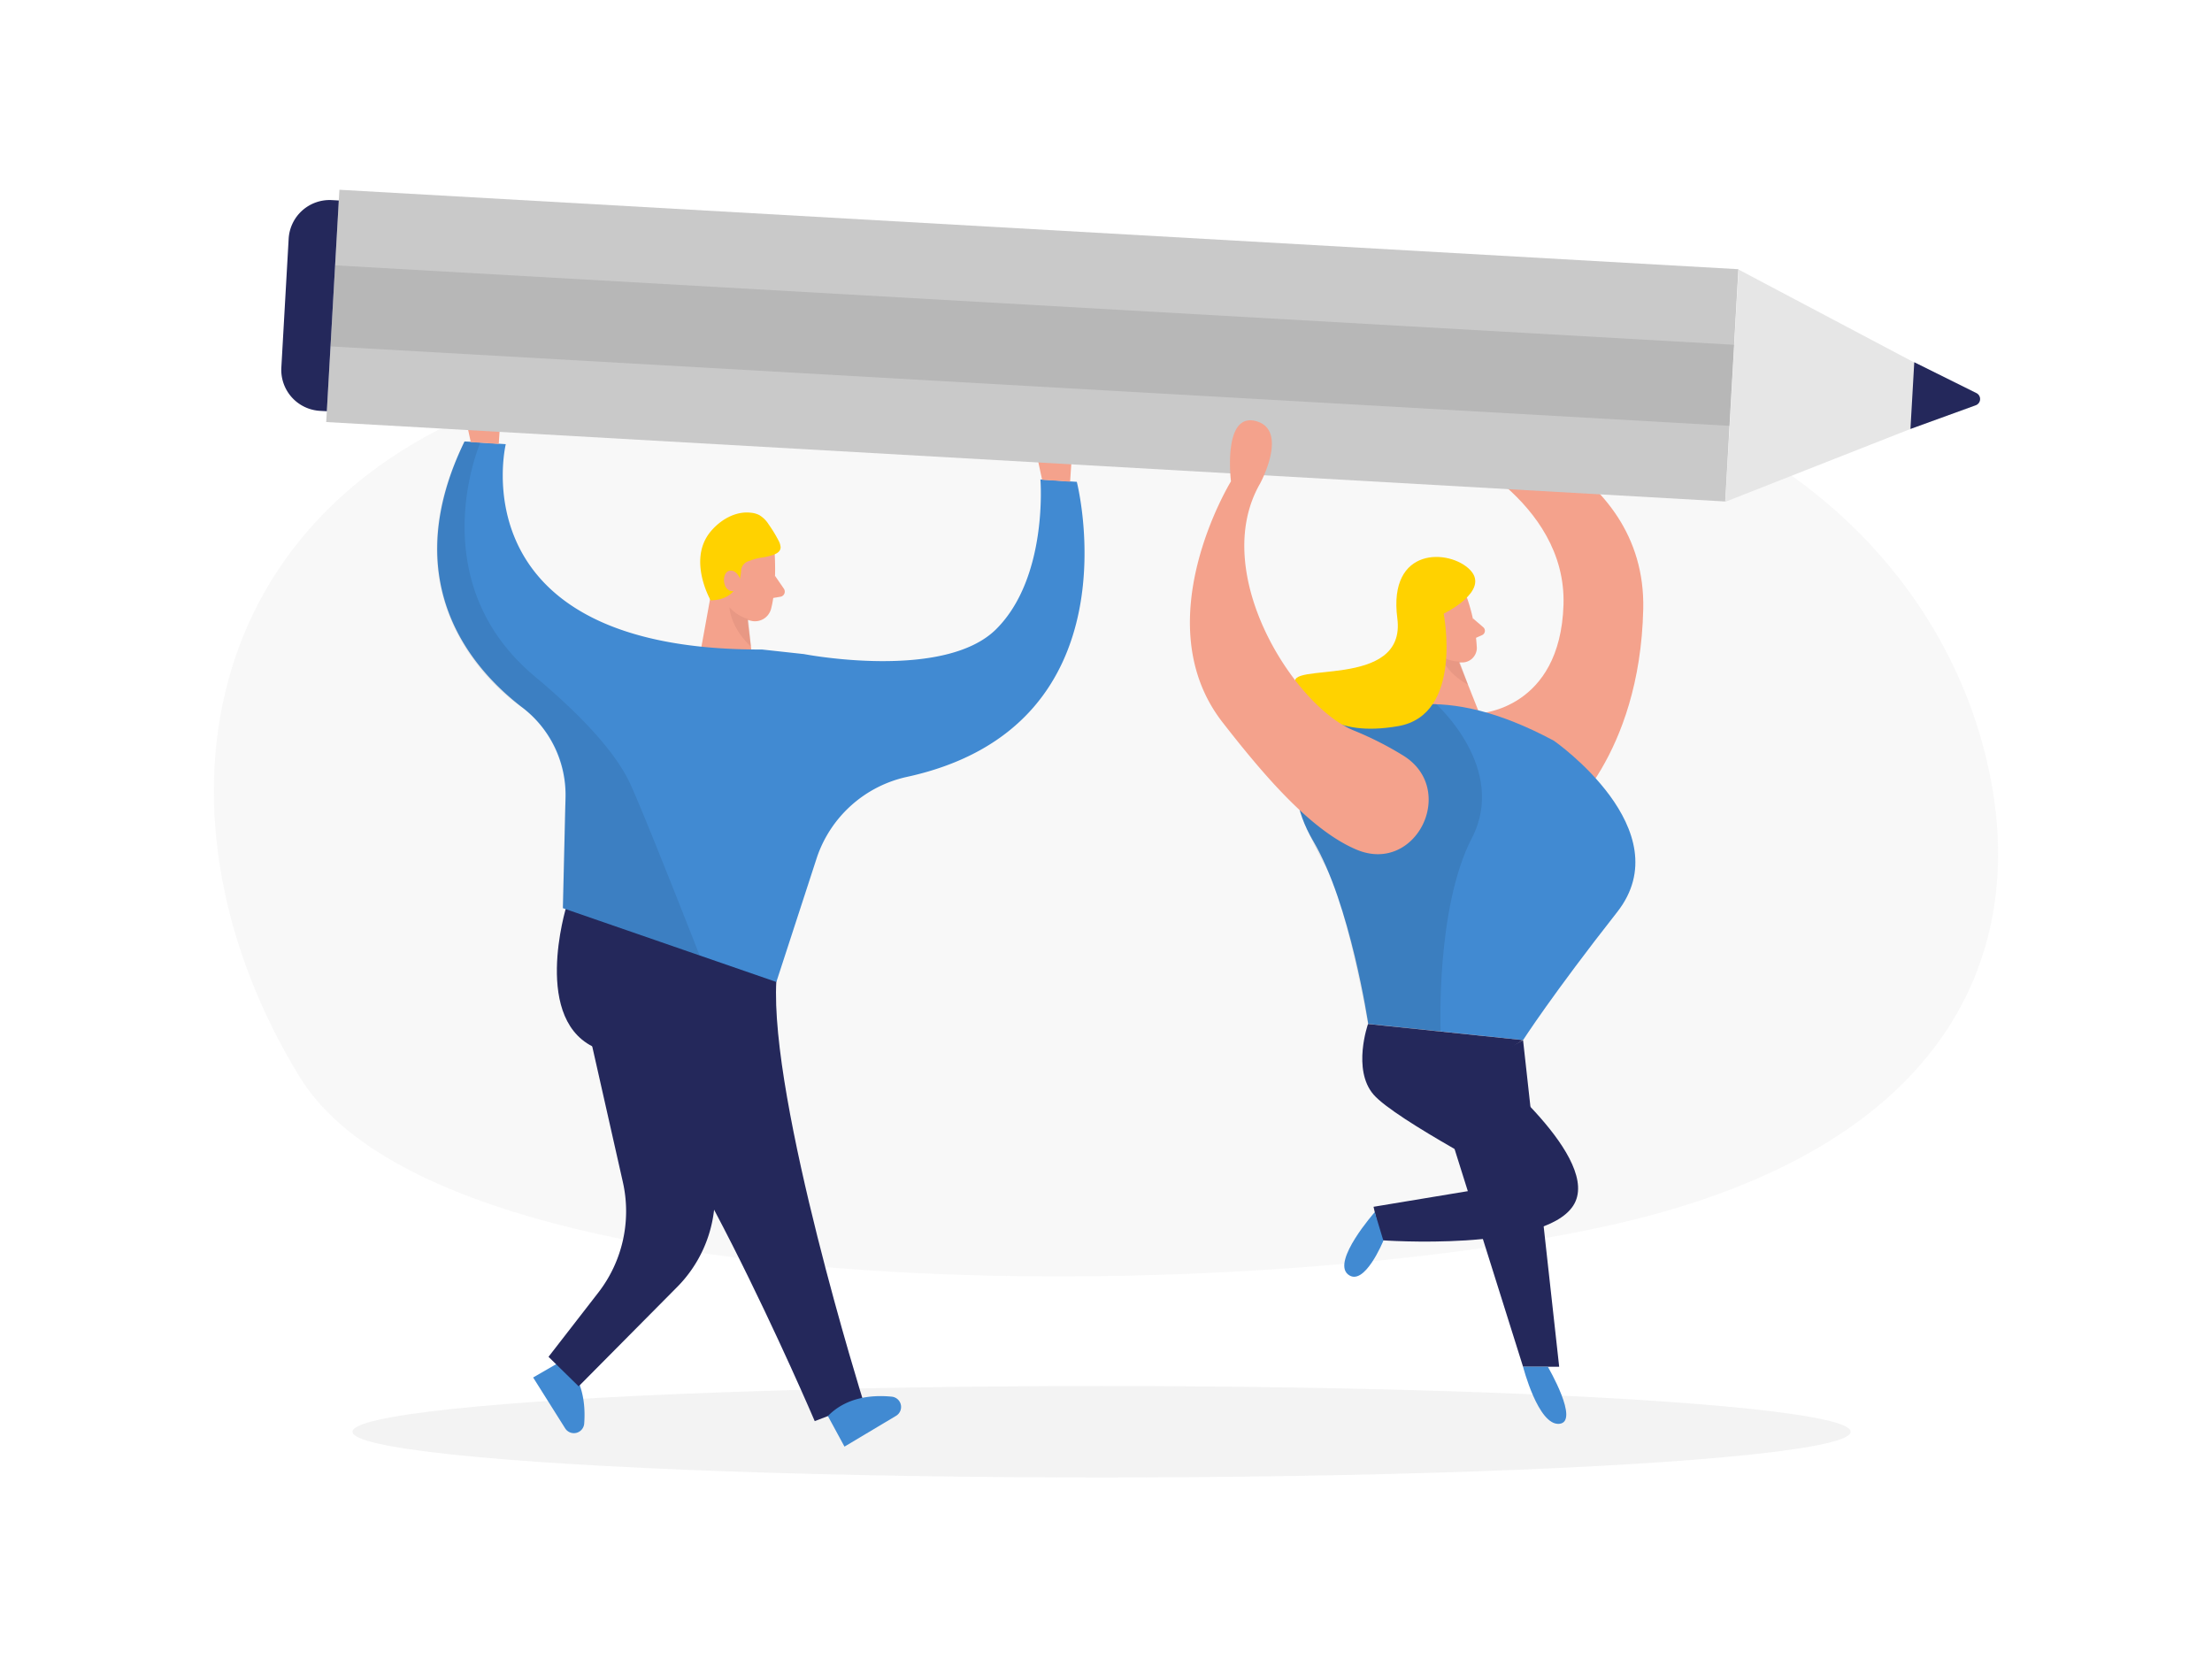 <svg id="Layer_1" data-name="Layer 1" xmlns="http://www.w3.org/2000/svg" viewBox="0 0 400 300" width="406" height="306" class="illustration styles_illustrationTablet__1DWOa"><title>_</title><path d="M295.5,71.44c33.55,10,59,36.93,64.76,70.22,4.88,28.06-5.7,62.29-61.79,77.37C241.22,234.43,82.29,239.77,54.19,194S34.1,90.06,95.23,70.39C138.09,56.6,230,52,295.5,71.44Z" fill="#e6e6e6" opacity="0.3"></path><ellipse cx="199.2" cy="258.16" rx="135.46" ry="8.27" fill="#e6e6e6" opacity="0.45"></ellipse><path d="M101.86,245.2l-5.45,3.15,5.79,9.2a1.87,1.87,0,0,0,3.44-.84C105.91,253.19,105.42,248.49,101.86,245.2Z" fill="#418ad2"></path><path d="M106.79,187.13,112.63,213a24,24,0,0,1-4.44,20l-9,11.61,5.45,5.34,17.8-17.95a23.52,23.52,0,0,0,6.75-14.6l2.69-31.84Z" fill="#24285b"></path><path d="M102.43,163.15s-6.54,21.14,5.81,25.82,39.09,67.27,39.09,67.27l8.85-3.4s-17.05-54.48-15.79-76.26Z" fill="#24285b"></path><path d="M149.71,255.32l3,5.53,9.33-5.57a1.87,1.87,0,0,0-.76-3.46C157.79,251.47,153.08,251.85,149.71,255.32Z" fill="#418ad2"></path><path d="M140.1,99.67s.38,5.88-.69,9.77a3,3,0,0,1-3.66,2.06,6.56,6.56,0,0,1-5-5l-1.65-5.19a5.29,5.29,0,0,1,2.45-5.6C134.92,93.35,140.05,96.07,140.1,99.67Z" fill="#f4a28c"></path><polygon points="129.38 102.22 125.93 121.23 136.55 122.39 134.8 108.08 129.38 102.22" fill="#f4a28c"></polygon><path d="M140.15,103.39l1.59,2.31a.94.94,0,0,1-.62,1.47l-2.26.37Z" fill="#f4a28c"></path><path d="M135.32,111.2a7,7,0,0,1-3.41-2.13s.07,3.53,3.88,7.11Z" fill="#ce8172" opacity="0.31"></path><path d="M139,99.84a10.43,10.43,0,0,1-1.35.26,9,9,0,0,0-1.9.5l-.49.17a1.92,1.92,0,0,0-1.25,1.67c-.1,1.88-.93,5.29-5.5,5.38,0,0-4.17-7.22-.12-12.3,1.74-2.18,4.56-3.9,7.43-3.54a4.14,4.14,0,0,1,1.46.41,5.08,5.08,0,0,1,1.71,1.68,24.58,24.58,0,0,1,1.75,2.86,3.06,3.06,0,0,1,.42,1.3C141.13,99.32,139.8,99.62,139,99.84Z" fill="#ffd200"></path><path d="M133.65,105.71a1.48,1.48,0,0,0,.3-1.45c-.27-.81-.85-1.9-1.93-1.81s-1.44,1.83-.76,3a1.49,1.49,0,0,0,2.39.22Z" fill="#f4a28c"></path><path d="M137.79,116.71l7.6.83s25.31,4.89,34.75-4.51,8-27.07,8-27.07l6.58.43s11.38,44.23-30.79,53.37a22.2,22.2,0,0,0-16.17,14.44l-7.37,22.63-38.6-13.35.47-19.9a19.94,19.94,0,0,0-7.71-16.31C85,120,71.75,104.33,84,79.09l7.46.49S82.43,116.91,137.79,116.71Z" fill="#418ad2"></path><path d="M86.83,79.37s-10.78,24.88,9.83,42.17c11,9.18,15.44,15.46,17.25,19.34C116.52,146.49,126.5,172,126.5,172l-24.74-8.55L102.2,145a19.28,19.28,0,0,0-7.68-17.72S68.26,110.63,84,79.09Z" opacity="0.08"></path><polygon points="85.13 79.2 84.11 74.47 90.5 74.9 90.19 79.54 85.13 79.2" fill="#f4a28c"></polygon><polygon points="188.45 86.02 187.43 81.29 193.82 81.71 193.51 86.36 188.45 86.02" fill="#f4a28c"></polygon><path d="M265.45,107.86a32.62,32.62,0,0,1,1.61,8.59,2.65,2.65,0,0,1-2.7,2.6,5.83,5.83,0,0,1-5.45-3.21l-2.6-4.11a4.73,4.73,0,0,1,.86-5.39C259.55,103.58,264.59,104.77,265.45,107.86Z" fill="#f4a28c"></path><polygon points="256.78 112.48 258.1 129.66 267.52 128.26 262.78 116.32 256.78 112.48" fill="#f4a28c"></polygon><path d="M261.06,113.54s-.51-2-1.95-1.46-.73,3.34,1.34,3.13Z" fill="#f4a28c"></path><polygon points="275.42 187.36 281.95 246.41 275.42 246.41 259.51 195.84 275.42 187.36" fill="#24285b"></polygon><path d="M266.33,111.06l1.9,1.63a.85.85,0,0,1-.21,1.41l-1.87.83Z" fill="#f4a28c"></path><path d="M267.52,128.26s14.62-.71,15.21-19.64-21.29-28.49-21.29-28.49-10.13-.58-6.62-6.63,11.33,1.75,11.33,1.75,31.6,7.42,31,34.15-14.83,38-14.83,38Z" fill="#f4a28c"></path><path d="M263.93,118.89a6.25,6.25,0,0,1-3.42-1.07s.86,3,4.95,5.25Z" fill="#ce8172" opacity="0.31"></path><path d="M281,133.21s23.13,16.1,11.42,31-17,23.13-17,23.13l-28-2.93s-3.21-21.66-9.95-33.07-1.17-19.91,5.86-21.66S260.26,122.09,281,133.21Z" fill="#418ad2"></path><path d="M259.7,126.58s13,11.62,6.45,24.25-5.64,35-5.64,35l-13.13-1.37s-3.52-20.25-7.53-28.24c0,0-3.75-6.85-4.86-10.47s11.36-19.14,11.36-19.14Z" opacity="0.09"></path><path d="M247.38,184.43s-2.9,8.24,1,12.76,25.89,16,25.89,16l-25.89,4.29,1.37,6.05s29.27,2.15,34.73-6.24-16-25.56-16-25.56l6.9-4.39Z" fill="#24285b"></path><path d="M261.06,110.23s3.62,18.29-8.24,20.34-15.76-3.14-18.43-7.5,20,1.11,18.29-12,9.53-12.54,13.18-8.73S261.06,110.23,261.06,110.23Z" fill="#ffd200"></path><path d="M279.9,246.41s5.85,10,2.05,10.32-6.53-10.32-6.53-10.32Z" fill="#418ad2"></path><path d="M250.16,223.61s-3.47,8.52-6.41,6.09,4.85-11.25,4.85-11.25Z" fill="#418ad2"></path><rect x="59.98" y="40.73" width="253.39" height="42.07" transform="translate(3.8 -10.49) rotate(3.25)" fill="#c9c9c9"></rect><path d="M51.54,35.25h1.24a7.42,7.42,0,0,1,7.42,7.42V66a7.42,7.42,0,0,1-7.42,7.42H51.54a0,0,0,0,1,0,0V35.25A0,0,0,0,1,51.54,35.25Z" transform="translate(108.56 111.74) rotate(-176.75)" fill="#24285b"></path><path d="M357.39,70.34a1.2,1.2,0,0,1-.13,2.21l-11.79,4.28L312,90l2.38-42,31.8,16.82Z" fill="#e6e6e6"></path><path d="M357.26,72.55l-11.79,4.28.69-12.07,11.23,5.58A1.2,1.2,0,0,1,357.26,72.55Z" fill="#24285b"></path><rect x="59.98" y="54.42" width="253.39" height="14.68" transform="translate(3.8 -10.49) rotate(3.25)" opacity="0.09"></rect><path d="M245.33,152.91c10.78,4.52,18.34-11,8.34-17.07a59.92,59.92,0,0,0-8.8-4.46c-10.73-4.29-26.34-28.49-17-44.69,0,0,5.27-9.7-.78-11.29s-4.49,10.9-4.49,10.9-15.61,25.39-1.56,43.53C228.68,139.65,237.12,149.47,245.33,152.91Z" fill="#f4a28c"></path></svg>